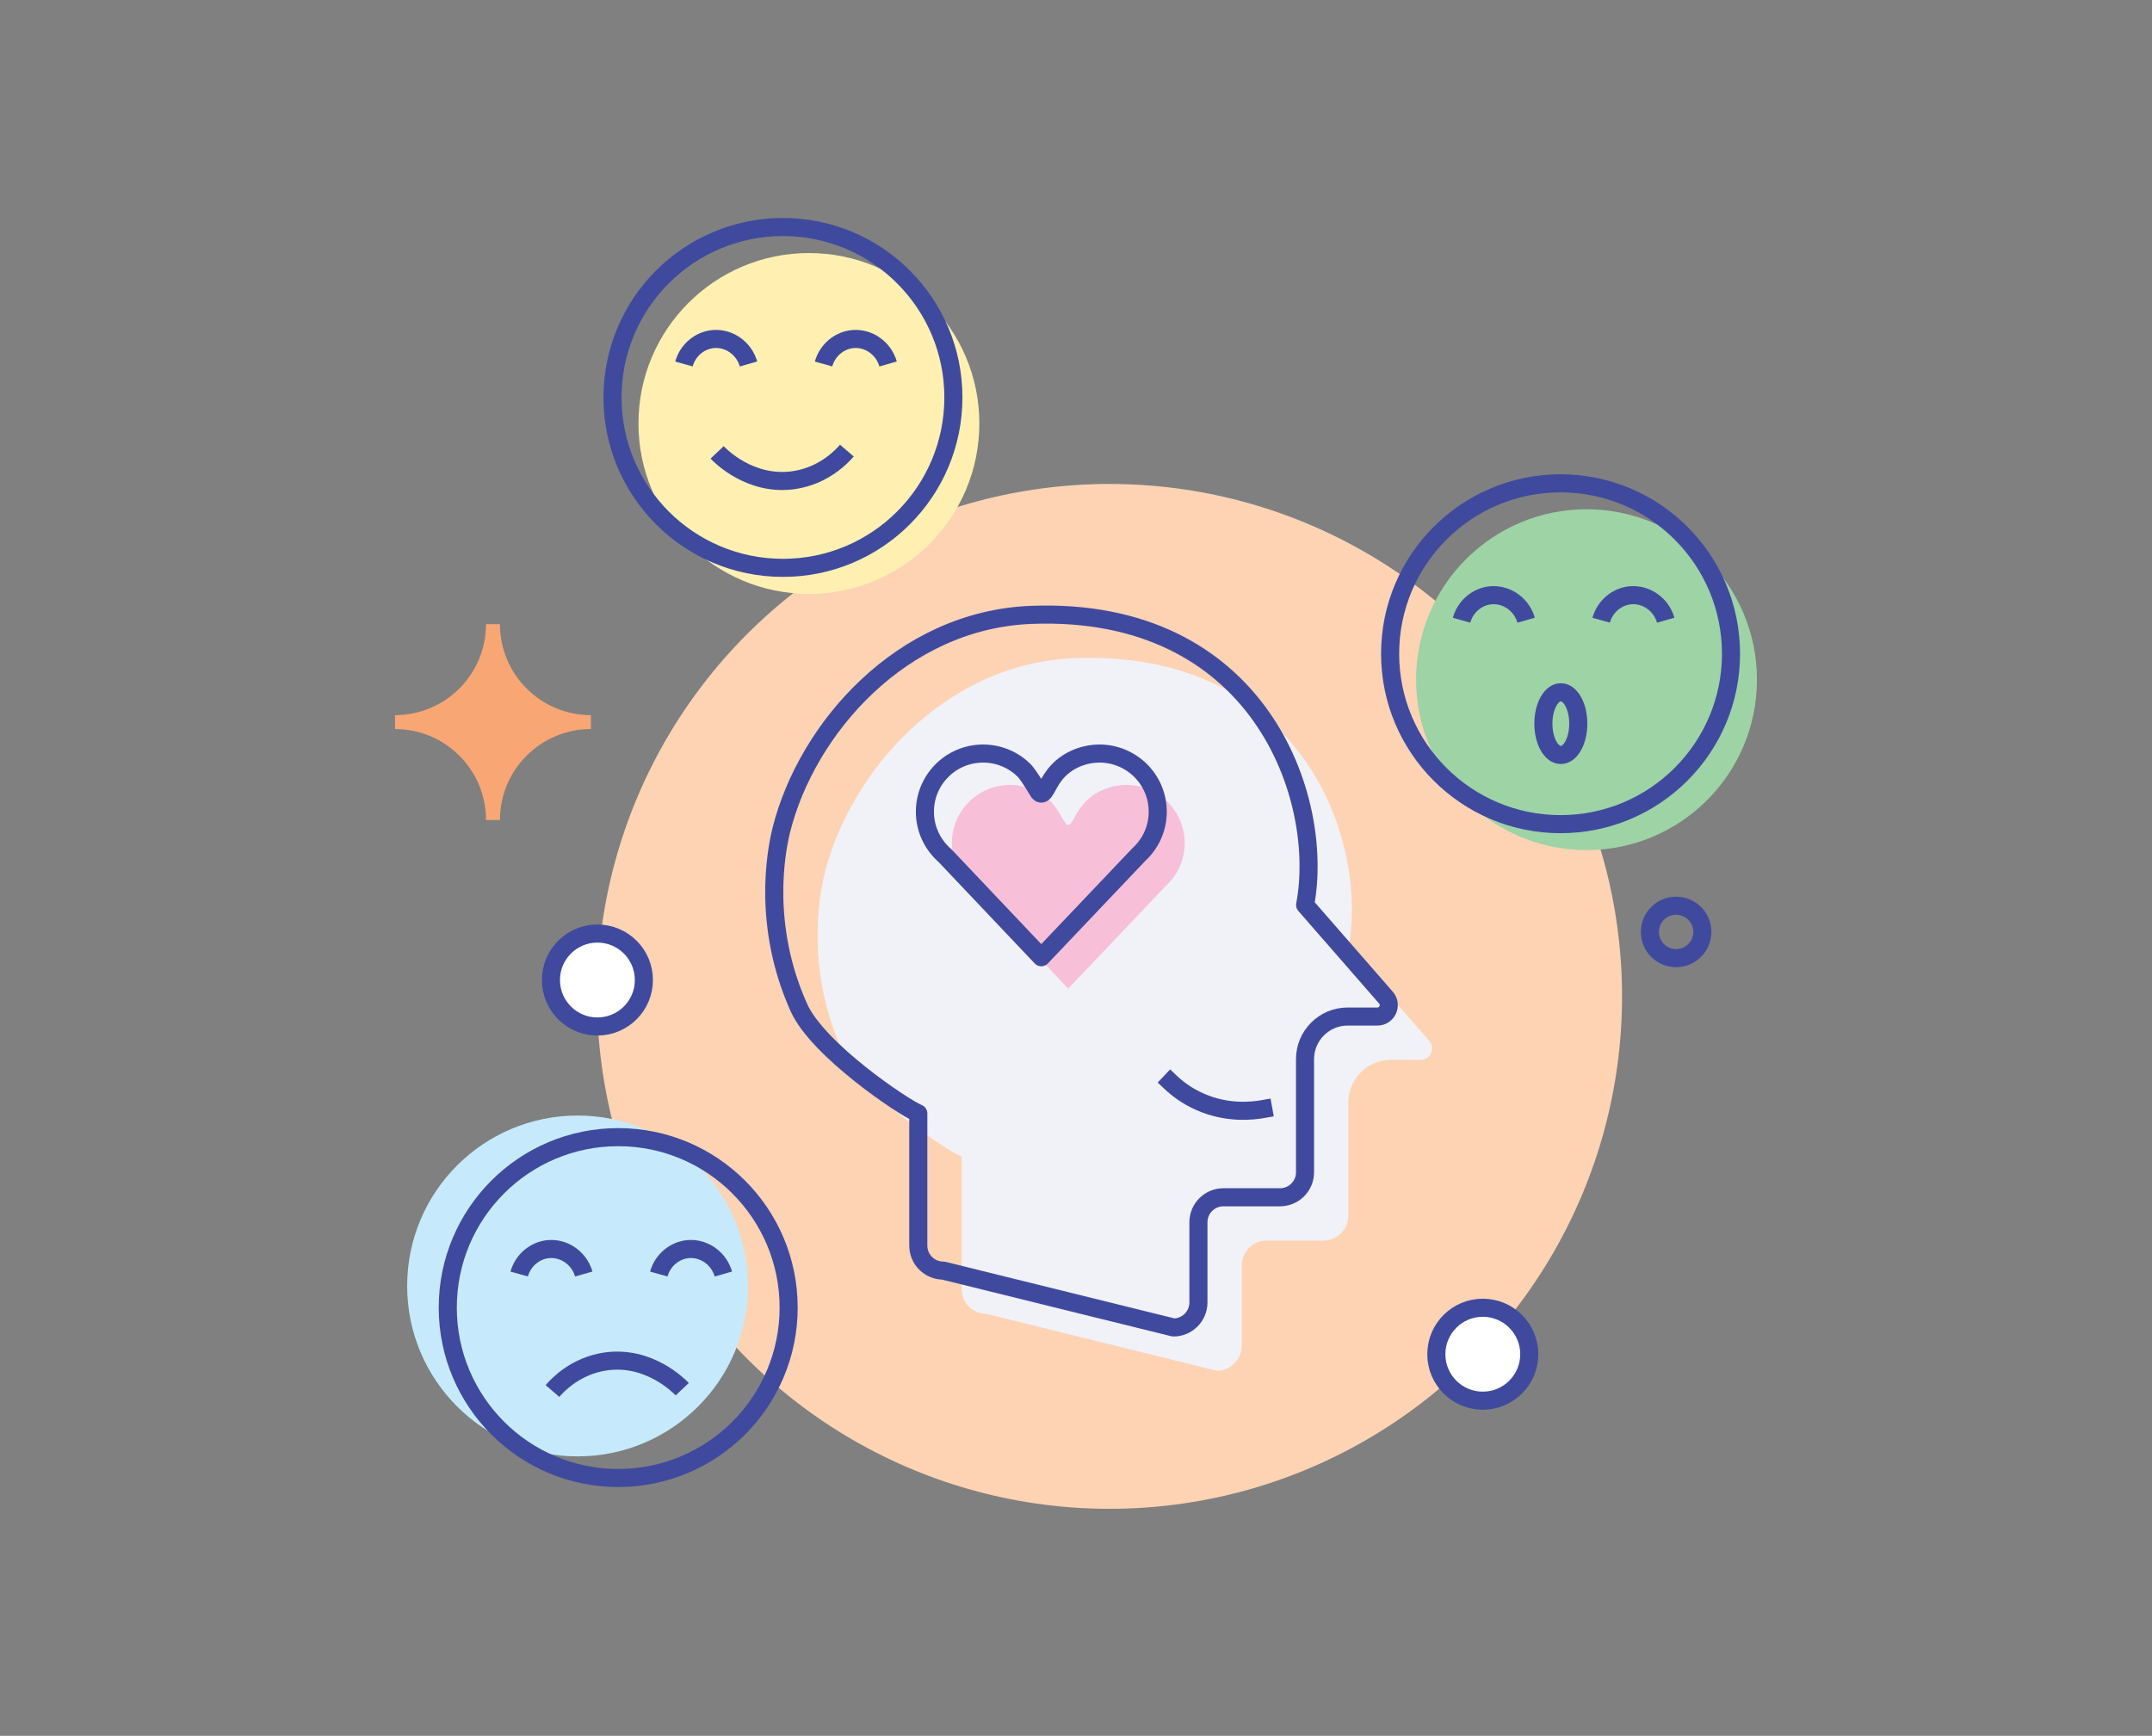 <?xml version="1.0" encoding="UTF-8"?>
<svg id="illustations" xmlns="http://www.w3.org/2000/svg" height="192" width="238" viewBox="0 0 238 192">
  <rect x="0" y="0" width="238" height="192" fill="#808080" stroke="none"/>
  <defs>
    <style>
      .cls-1 {
        fill: #f8bfd8;
      }

      .cls-2 {
        fill: #fff;
      }

      .cls-2, .cls-3, .cls-4 {
        stroke: #3f4a9e;
        stroke-linejoin: round;
        stroke-width: 2px;
      }

      .cls-5 {
        fill: #fff0b1;
      }

      .cls-3 {
        stroke-linecap: square;
      }

      .cls-3, .cls-4 {
        fill: none;
      }

      .cls-6 {
        fill: #9ed3a6;
      }

      .cls-7 {
        fill: #c6eafb;
      }

      .cls-8 {
        fill: #f1f1f8;
      }

      .cls-9 {
        fill: #fdd3b4;
      }

      .cls-10 {
        fill: #f9a675;
      }
    </style>
  </defs>
  <circle class="cls-9" cx="122.71" cy="110.21" r="56.68"/>
  <path class="cls-8" d="M91.2,96.6c2.81-11.22,13.3-23.25,27.66-23.8,25.12-.96,32.52,20.18,30.27,32.09l8.94,10.25c.71.82.13,2.09-.95,2.09h-3.3c-2.59,0-4.7,2.12-4.7,4.7v12.53c0,1.52-1.24,2.76-2.76,2.76h-6.27c-1.52,0-2.76,1.24-2.76,2.76v8.88c0,1.52-1.24,2.76-2.76,2.76l-25.46-6.29c-1.52,0-2.76-1.24-2.76-2.76v-14.63c-1.64-.66-11.1-7.02-13.2-11.69-4.06-9.02-2.56-17.2-1.95-19.64Z"/>
  <path class="cls-1" d="M131.02,93.25c0,1.78-.72,3.38-1.89,4.55-.05.05-.11.11-.17.16l-10.82,11.39h0s-10.66-11.25-10.66-11.25c-.11-.1-.22-.19-.32-.3-1.17-1.17-1.89-2.77-1.89-4.55s.72-3.38,1.89-4.55c1.16-1.16,2.77-1.88,4.55-1.88s3.38.72,4.55,1.88c.22.22.76.99,1.34,1.96.24.4.33.57.5.59.52.07.73-1.3,1.93-2.55.94-.98,2.01-1.37,2.38-1.51.68-.24,1.41-.37,2.17-.37,1.77,0,3.38.72,4.55,1.88,1.17,1.17,1.89,2.77,1.89,4.55Z"/>
  <g>
    <path class="cls-3" d="M86.41,91.81c2.81-11.22,13.3-23.25,27.66-23.8,25.12-.96,32.52,20.18,30.27,32.09l8.94,10.25c.71.82.13,2.09-.95,2.09h-3.3c-2.59,0-4.7,2.12-4.7,4.7v12.53c0,1.52-1.24,2.76-2.76,2.76h-6.27c-1.52,0-2.76,1.24-2.76,2.76v8.88c0,1.52-1.24,2.76-2.76,2.76l-25.46-6.29c-1.52,0-2.76-1.24-2.76-2.76v-14.63c-1.64-.66-11.1-7.02-13.2-11.69-4.06-9.02-2.56-17.2-1.95-19.64Z"/>
    <path class="cls-3" d="M128.04,89.78c0,1.78-.72,3.38-1.89,4.55-.05.05-.11.11-.17.16l-10.82,11.39h0s-10.66-11.25-10.66-11.25c-.11-.1-.22-.19-.32-.3-1.17-1.17-1.89-2.77-1.89-4.55s.72-3.38,1.89-4.55c1.16-1.16,2.77-1.88,4.55-1.88s3.38.72,4.55,1.88c.22.22.76.99,1.34,1.96.24.4.33.57.5.59.52.07.73-1.3,1.93-2.55.94-.98,2.01-1.37,2.38-1.51.68-.24,1.41-.37,2.17-.37,1.77,0,3.38.72,4.55,1.88,1.17,1.17,1.89,2.77,1.89,4.55Z"/>
    <path class="cls-3" d="M129.45,119.7c.72.68,1.79,1.52,3.24,2.16,3.01,1.34,5.79,1.03,7.02.81"/>
  </g>
  <g>
    <circle class="cls-7" cx="63.88" cy="142.24" r="18.85"/>
    <circle class="cls-3" cx="68.37" cy="144.63" r="18.85"/>
    <g>
      <path class="cls-4" d="M57.42,140.92c.43-1.54,1.76-2.64,3.28-2.76,1.72-.13,3.36,1.01,3.86,2.76"/>
      <path class="cls-4" d="M72.86,140.92c.43-1.54,1.76-2.64,3.28-2.76,1.72-.13,3.36,1.01,3.86,2.76"/>
      <path class="cls-4" d="M61.1,153.86c.55-.64,2.55-2.79,5.88-3.27,4.79-.69,8.13,2.71,8.47,3.07"/>
    </g>
  </g>
  <g>
    <circle class="cls-6" cx="175.46" cy="75.18" r="18.85"/>
    <circle class="cls-3" cx="172.59" cy="72.31" r="18.85"/>
    <g>
      <path class="cls-4" d="M161.64,68.6c.43-1.54,1.76-2.64,3.28-2.76,1.72-.13,3.36,1.01,3.86,2.76"/>
      <path class="cls-4" d="M177.08,68.6c.43-1.54,1.76-2.64,3.28-2.76,1.72-.13,3.36,1.01,3.86,2.76"/>
      <ellipse class="cls-4" cx="172.62" cy="80.04" rx="1.93" ry="3.47"/>
    </g>
  </g>
  <g>
    <circle class="cls-5" cx="89.46" cy="46.84" r="18.85"/>
    <circle class="cls-3" cx="86.59" cy="43.96" r="18.85"/>
    <g>
      <path class="cls-4" d="M75.64,40.26c.43-1.54,1.76-2.64,3.28-2.76,1.72-.13,3.36,1.01,3.86,2.76"/>
      <path class="cls-4" d="M91.08,40.26c.43-1.54,1.76-2.64,3.28-2.76,1.72-.13,3.36,1.01,3.86,2.76"/>
      <path class="cls-4" d="M93.66,49.84c-.55.64-2.55,2.79-5.88,3.27-4.79.69-8.13-2.71-8.47-3.07"/>
    </g>
  </g>
  <circle class="cls-4" cx="185.37" cy="103.08" r="2.9"/>
  <circle class="cls-2" cx="163.99" cy="149.79" r="5.14"/>
  <circle class="cls-2" cx="66.07" cy="108.4" r="5.14"/>
  <path class="cls-10" d="M55.29,90.7h-1.54c0-5.56-4.51-10.06-10.06-10.06v-1.54c5.56,0,10.06-4.51,10.06-10.06h1.54c0,5.56,4.51,10.06,10.06,10.06v1.54c-5.56,0-10.06,4.51-10.06,10.06Z"/>
</svg>